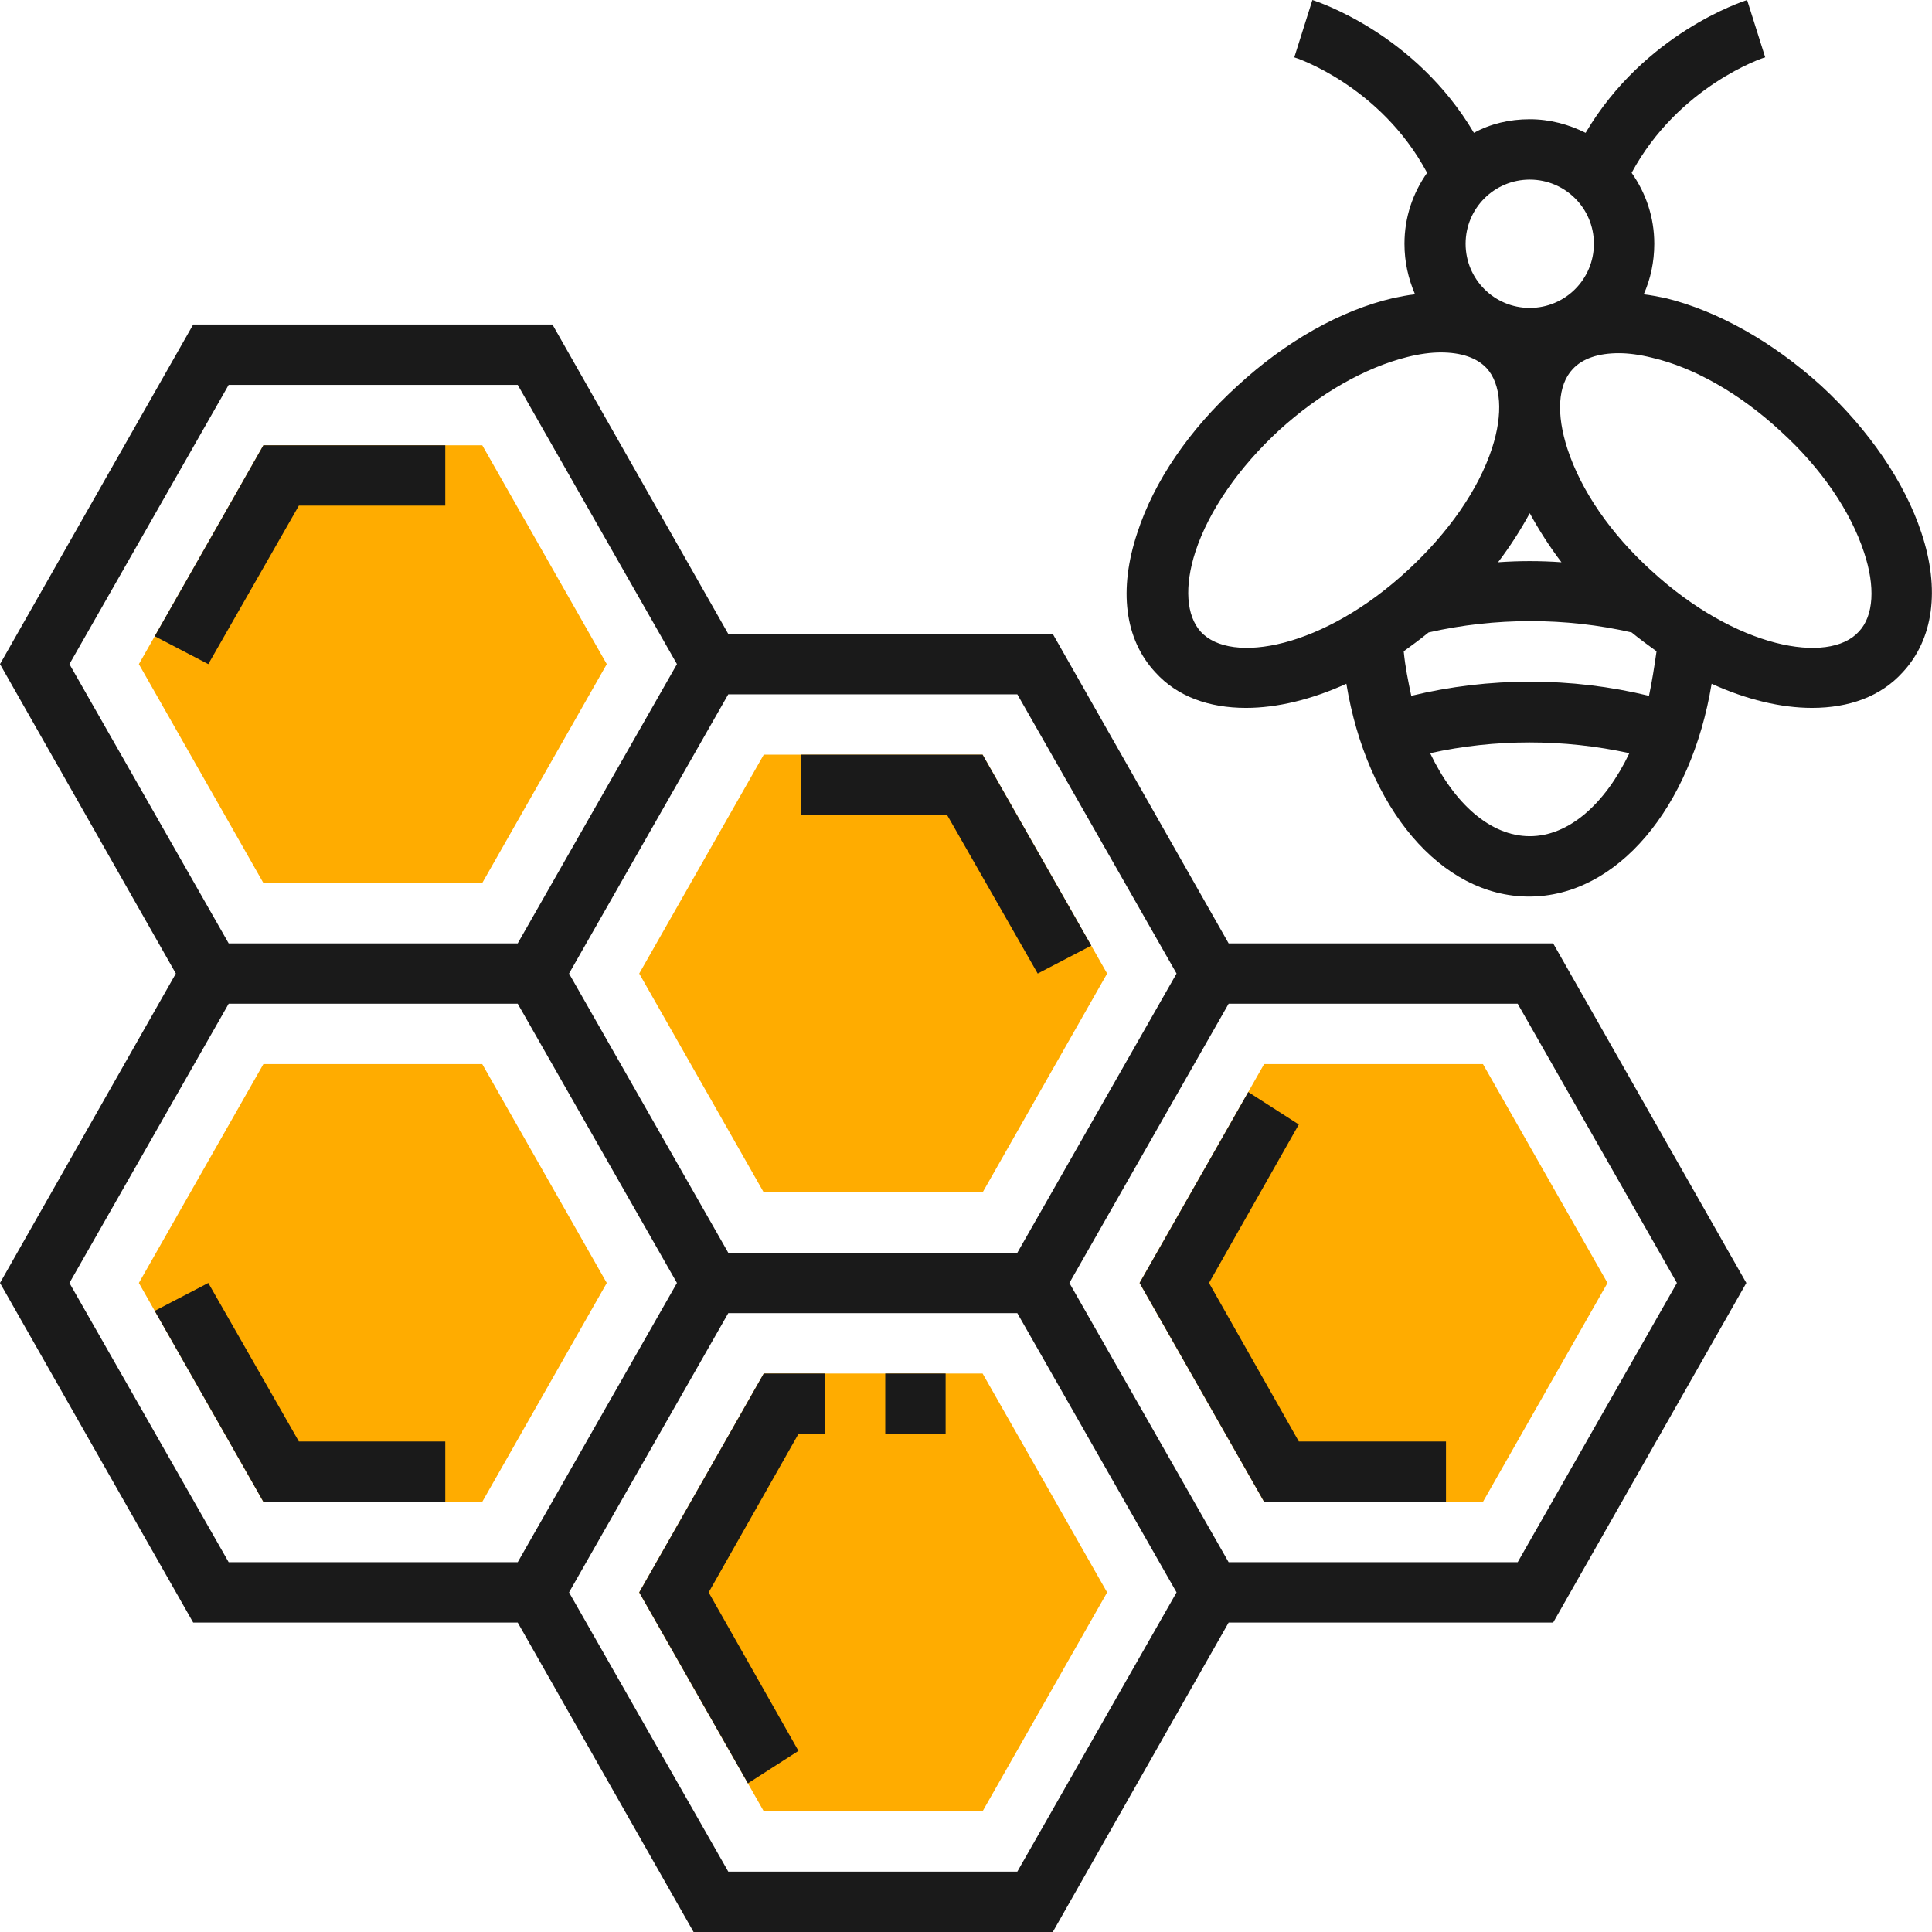 <?xml version="1.0" encoding="utf-8"?>
<!-- Generator: Adobe Illustrator 23.0.1, SVG Export Plug-In . SVG Version: 6.00 Build 0)  -->
<svg version="1.1" id="Layer_1" xmlns="http://www.w3.org/2000/svg" xmlns:xlink="http://www.w3.org/1999/xlink" x="0px" y="0px"
	 viewBox="0 0 256 256" style="enable-background:new 0 0 256 256;" xml:space="preserve">
<style type="text/css">
	.st0{clip-path:url(#SVGID_2_);fill:none;stroke:#FF0000;stroke-width:8;stroke-miterlimit:10;}
	.st1{clip-path:url(#SVGID_2_);fill:#1A1A1A;}
	.st2{clip-path:url(#SVGID_2_);}
	.st3{fill:#FFAC00;}
	.st4{fill:#1A1A1A;}
</style>
<g>
	<defs>
		<rect id="SVGID_1_" width="256" height="256"/>
	</defs>
	<clipPath id="SVGID_2_">
		<use xlink:href="#SVGID_1_"  style="overflow:visible;"/>
	</clipPath>
	<line class="st0" x1="239.1" y1="89.8" x2="239.1" y2="89.8"/>
	<path class="st1" d="M254.6,70.6c-2.2-6.7-7-13.7-13.3-19.5c-6.4-5.8-13.7-9.9-20.6-11.6c-1-0.2-2-0.4-2.9-0.5
		c0.9-2,1.4-4.3,1.4-6.7c0-3.5-1.1-6.7-3-9.4c6.2-11.5,17.5-15.3,17.7-15.3l-1.2-3.8L231.5,0c-0.6,0.2-13.6,4.4-21.4,17.6
		c-2.2-1.1-4.7-1.8-7.4-1.8s-5.2,0.6-7.4,1.8C187.5,4.4,174.5,0.2,173.9,0l-2.4,7.6c0.1,0,11.4,3.7,17.6,15.3c-1.9,2.7-3,5.9-3,9.4
		c0,2.4,0.5,4.6,1.4,6.7c-1,0.1-1.9,0.3-2.9,0.5c-6.9,1.6-14.2,5.7-20.6,11.6c-6.4,5.8-11.1,12.7-13.3,19.5
		c-2.5,7.5-1.7,14.1,2.4,18.5c2.9,3.2,7.1,4.7,12,4.7c4.1,0,8.7-1.1,13.3-3.2c2.7,16.4,12.5,28.2,24.2,28.2
		c11.7,0,21.5-11.8,24.2-28.2c4.6,2.1,9.2,3.2,13.3,3.2c4.9,0,9.1-1.5,12-4.7C256.2,84.7,257.1,78.1,254.6,70.6z M202.7,68
		c1.2,2.2,2.6,4.4,4.2,6.5c-2.8-0.2-5.6-0.2-8.4,0C200.1,72.4,201.5,70.2,202.7,68z M211.2,32.3c0,4.7-3.8,8.5-8.5,8.5
		s-8.5-3.8-8.5-8.5s3.8-8.5,8.5-8.5S211.2,27.6,211.2,32.3z M159.1,83.7c-1.9-2.1-2.2-6-0.7-10.6c1.8-5.5,5.8-11.2,11.1-16.1
		c5.4-4.9,11.4-8.3,17-9.7c1.6-0.4,3.1-0.6,4.4-0.6c2.7,0,4.8,0.7,6.1,2.1v0c1.9,2.1,2.2,6,0.7,10.6c-1.8,5.5-5.8,11.2-11.1,16.1
		C175.4,85.9,163.1,88.1,159.1,83.7z M202.7,110.8c-5.2,0-10-4.3-13.2-11c8.6-1.9,17.7-1.9,26.4,0
		C212.7,106.5,207.9,110.8,202.7,110.8z M218.5,92.2c-10.3-2.5-21.2-2.5-31.5,0c-0.4-1.9-0.8-3.8-1-5.9c1.1-0.8,2.2-1.6,3.3-2.5
		c8.8-2,18.2-2,26.9,0c1.1,0.9,2.2,1.7,3.3,2.5C219.2,88.4,218.9,90.3,218.5,92.2z M246.3,83.7c-4,4.4-16.3,2.2-27.5-8.1
		c-5.4-4.9-9.3-10.6-11.1-16.1c-1.5-4.6-1.3-8.5,0.7-10.6v0c1.3-1.4,3.4-2.1,6.1-2.1c1.3,0,2.8,0.2,4.4,0.6c5.6,1.3,11.7,4.8,17,9.7
		c5.4,4.9,9.3,10.6,11.1,16.1C248.5,77.7,248.3,81.6,246.3,83.7z"/>
	<g class="st2">
		<polygon class="st3" points="63.9,59 34.9,59 18.4,88 34.9,117 63.9,117 80.4,88 		"/>
		<polygon class="st4" points="27.6,88 39.6,67 59,67 59,59 34.9,59 20.5,84.3 		"/>
		<polygon class="st3" points="101.2,100 130.2,100 146.7,129 130.2,158 101.2,158 84.7,129 		"/>
		<polygon class="st4" points="137.5,129 125.5,108 106.1,108 106.1,100 130.2,100 144.6,125.3 		"/>
		<polygon class="st3" points="196.5,199 167.5,199 151,170 167.5,141 196.5,141 213,170 		"/>
		<polygon class="st4" points="191.6,191 191.6,199 167.5,199 151,170 165.4,144.7 172.1,149 160.2,170 172.1,191 		"/>
		<polygon class="st3" points="130.2,182 101.2,182 84.7,211 101.2,240 130.2,240 146.7,211 		"/>
		<path class="st4" d="M231.4,170l-25.6-45h-43l-23.3-41h-43L73.2,43H25.6L0,88l23.3,41L0,170l25.6,45h43l23.3,41h47.6l23.3-41h43
			L231.4,170z M155.9,129l-21.1,37H96.5l-21.1-37l21.1-37h38.3L155.9,129z M30.3,51h38.3l21.1,37l-21.1,37H30.3L9.2,88L30.3,51z
			 M9.2,170l21.1-37h38.3l21.1,37l-21.1,37H30.3L9.2,170z M134.8,248H96.5l-21.1-37l21.1-37h38.3l21.1,37L134.8,248z M162.8,207
			l-21.1-37l21.1-37h38.3l21.1,37l-21.1,37H162.8z"/>
		<polygon class="st3" points="63.9,199 34.9,199 18.4,170 34.9,141 63.9,141 80.4,170 		"/>
		<polygon class="st4" points="27.6,170 39.6,191 59,191 59,199 34.9,199 20.5,173.7 		"/>
		<polygon class="st4" points="109.3,190 109.3,182 101.2,182 84.7,211 99.1,236.3 105.8,232 93.9,211 105.8,190 		"/>
		<rect x="117.3" y="182" class="st4" width="8" height="8"/>
	</g>
</g>
</svg>
